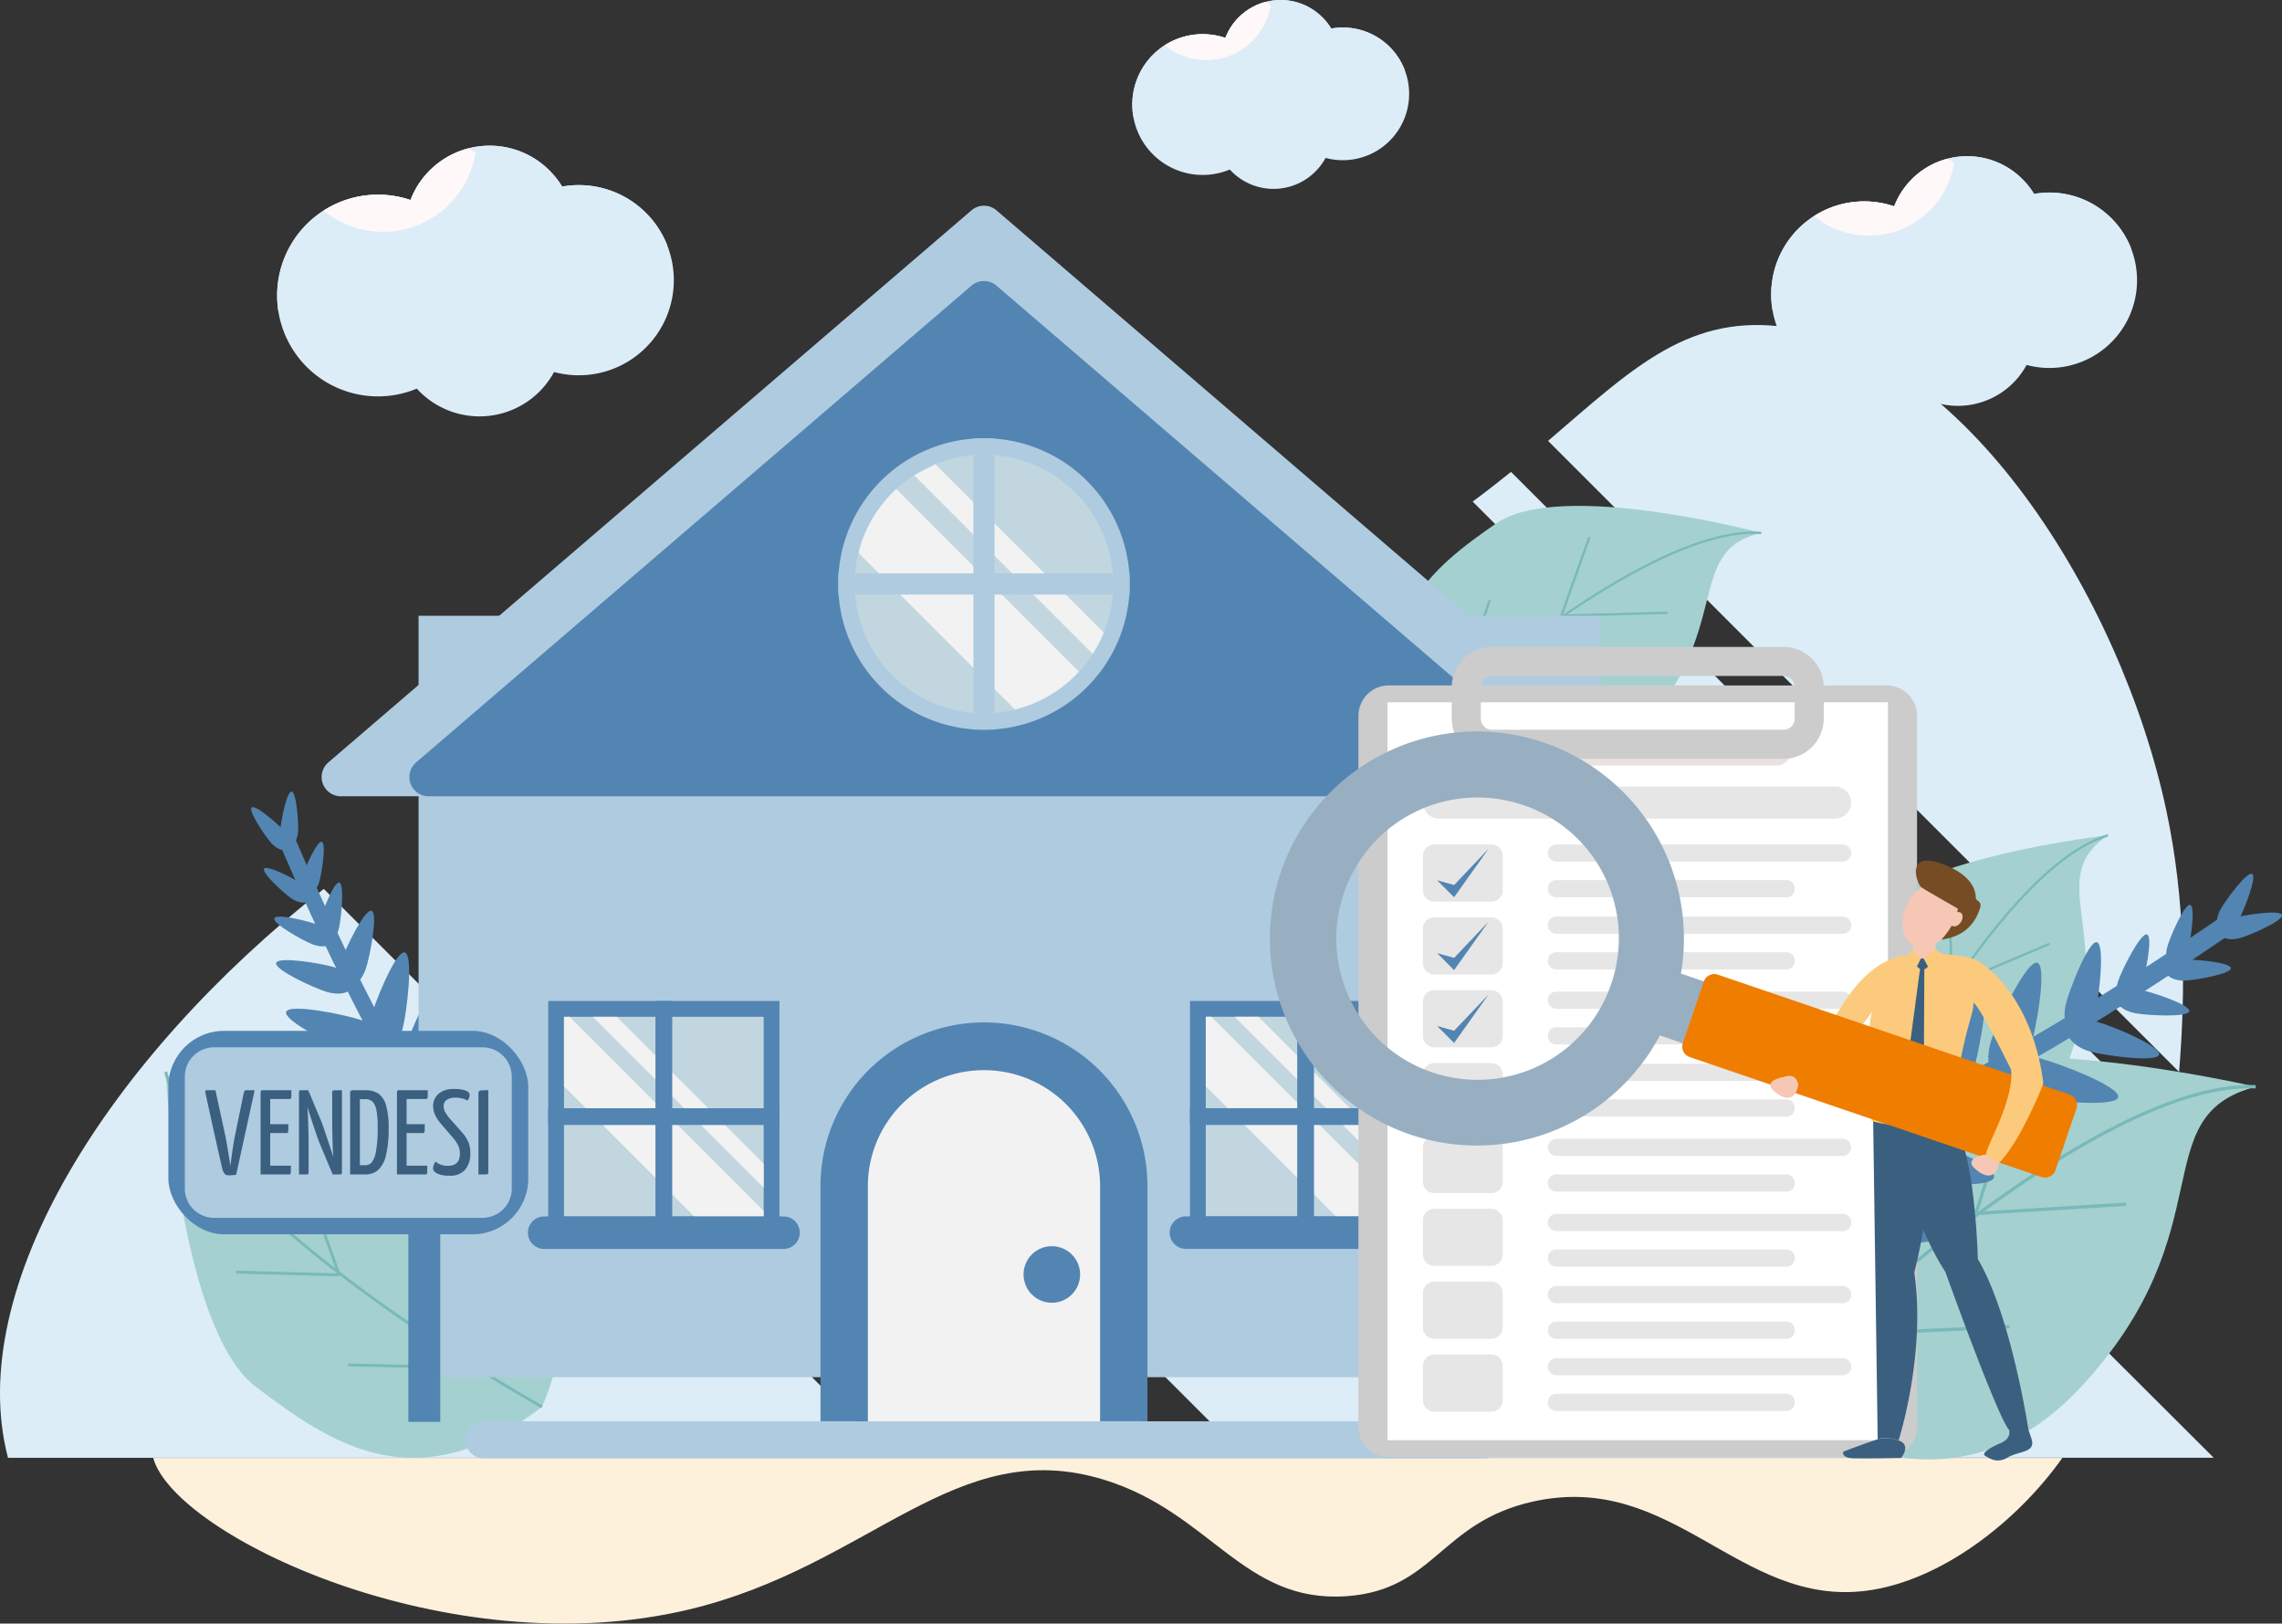 <svg id="Richiedi_Guida" xmlns="http://www.w3.org/2000/svg" xmlns:xlink="http://www.w3.org/1999/xlink" width="568.784" height="404.637" viewBox="0 0 568.784 404.637">
  <rect x="0" y="0" width="568.784" height="404.637" fill="#333333" stroke="none"/>
  <defs>
    <clipPath id="clip-path">
      <rect id="Rettangolo_537" data-name="Rettangolo 537" width="568.784" height="404.637" fill="none"/>
    </clipPath>
  </defs>
  <g id="Raggruppa_1712" data-name="Raggruppa 1712">
    <g id="Raggruppa_1711" data-name="Raggruppa 1711" clip-path="url(#clip-path)">
      <path id="Tracciato_929" data-name="Tracciato 929" d="M46.51,442.63c5.334,19.357,73.51,51.991,133.351,37.825,45.459-10.762,66.5-43.889,103.776-32.342,26.557,8.226,34.654,30.853,60.435,28.973,21.9-1.6,23.248-18.451,46.394-23.582,34.906-7.739,51.321,26.272,83.02,22.235,18.573-2.365,37.6-17.184,48.881-33.108Z" transform="translate(-8.331 -79.281)" fill="#fef1dc"/>
      <path id="Tracciato_930" data-name="Tracciato 930" d="M619.6,323.121,447.151,150.669c3.374-2.5,6.542-4.975,9.555-7.4L621.631,308.189c-.624,5.139-1.313,10.122-2.028,14.932" transform="translate(-80.09 -25.661)" fill="#dcedf8"/>
      <path id="Tracciato_931" data-name="Tracciato 931" d="M80.7,269.885,222.478,411.661H1.987C-9.07,369.245,27.221,311.907,80.7,269.885" transform="translate(0 -48.34)" fill="#dcedf8"/>
      <path id="Tracciato_932" data-name="Tracciato 932" d="M148.25,235.535,318.231,405.508H301.264L137.431,241.675q5.356-3.2,10.819-6.14" transform="translate(-24.616 -42.187)" fill="#dcedf8"/>
      <path id="Tracciato_933" data-name="Tracciato 933" d="M340,395.078,164.291,219.367a239,239,0,0,1,43.6-16.18c56.945-14.735,78.707,5.574,139.633-19.045q8.151-3.3,15.318-6.838h.008L581.194,395.074l-241.192,0" transform="translate(-29.427 -31.758)" fill="#dcedf8"/>
      <path id="Tracciato_934" data-name="Tracciato 934" d="M627.323,284.828,470.041,127.554c20.448-17.509,34.075-31,57.323-28.6,46.183,4.785,85.528,67.756,96.8,120.793,4.769,22.444,4.827,44.641,3.16,65.08" transform="translate(-84.19 -17.674)" fill="#dcedf8"/>
    </g>
  </g>
  <g id="Raggruppa_1714" data-name="Raggruppa 1714">
    <g id="Raggruppa_1713" data-name="Raggruppa 1713" clip-path="url(#clip-path)">
      <path id="Tracciato_935" data-name="Tracciato 935" d="M135.108,362.744c5.965,1.473,10.138,5.354,9.32,8.668s-6.318,4.806-12.283,3.334-25.74-9.206-24.921-12.521,21.919-.954,27.885.52" transform="translate(-19.201 -64.578)" fill="#5285b2"/>
      <path id="Tracciato_936" data-name="Tracciato 936" d="M157.026,358.211c-1.774,5.882-5.862,9.852-9.13,8.867s-4.48-6.554-2.7-12.436,10.5-25.239,13.77-24.253-.162,21.94-1.936,27.822" transform="translate(-25.859 -59.17)" fill="#5285b2"/>
      <path id="Tracciato_937" data-name="Tracciato 937" d="M126.578,344.218c4.971,1.764,8.206,5.433,7.227,8.194s-5.8,3.571-10.776,1.808-21.208-10.046-20.228-12.808,18.806,1.043,23.777,2.807" transform="translate(-18.405 -60.977)" fill="#5285b2"/>
      <path id="Tracciato_938" data-name="Tracciato 938" d="M142.666,342.333c-1.281,5.117-4.623,8.688-7.466,7.977s-4.109-5.436-2.829-10.553,7.973-22.071,10.816-21.359.759,18.819-.521,23.936" transform="translate(-23.62 -57.025)" fill="#5285b2"/>
      <path id="Tracciato_939" data-name="Tracciato 939" d="M113.418,325.845c4.59,1.185,7.778,4.212,7.12,6.762s-4.913,3.656-9.5,2.472-19.783-7.31-19.124-9.86,16.917-.559,21.507.626" transform="translate(-16.459 -58.029)" fill="#5285b2"/>
      <path id="Tracciato_940" data-name="Tracciato 940" d="M130.091,322.8c-1.079,4.616-4.033,7.871-6.6,7.272s-3.769-4.828-2.689-9.443,6.856-19.944,9.42-19.345.946,16.9-.134,21.516" transform="translate(-21.567 -53.961)" fill="#5285b2"/>
      <path id="Tracciato_941" data-name="Tracciato 941" d="M105.72,309.134c3.944,1.369,6.525,4.256,5.764,6.447s-4.575,2.857-8.519,1.488-16.842-7.838-16.081-10.03,14.892.725,18.836,2.094" transform="translate(-15.556 -54.853)" fill="#5285b2"/>
      <path id="Tracciato_942" data-name="Tracciato 942" d="M120.4,308.122c-1.036,4.044-3.7,6.857-5.945,6.281s-3.229-4.321-2.193-8.367,6.408-17.436,8.655-16.859.518,14.9-.518,18.944" transform="translate(-20.033 -51.792)" fill="#5285b2"/>
      <path id="Tracciato_943" data-name="Tracciato 943" d="M98.306,293.27c3.053.935,5.107,3.068,4.587,4.765s-3.416,2.312-6.469,1.377S83.332,293.9,83.852,292.2s11.4.134,14.454,1.069" transform="translate(-15.015 -52.213)" fill="#5285b2"/>
      <path id="Tracciato_944" data-name="Tracciato 944" d="M109.645,290.942c-1.009,3.03-3.192,5.031-4.874,4.471s-2.23-3.471-1.221-6.5,5.83-12.955,7.514-12.395-.41,11.395-1.418,14.425" transform="translate(-18.456 -49.524)" fill="#5285b2"/>
      <path id="Tracciato_945" data-name="Tracciato 945" d="M94.574,280.46c2.338.929,3.814,2.735,3.3,4.034s-2.83,1.6-5.167.669S82.776,280,83.293,278.7s8.944.832,11.281,1.762" transform="translate(-14.914 -49.845)" fill="#5285b2"/>
      <path id="Tracciato_946" data-name="Tracciato 946" d="M101.786,279.365c-.575,2.449-2.143,4.176-3.5,3.857s-2-2.564-1.423-5.013,3.647-10.58,5.007-10.261.494,8.969-.08,11.418" transform="translate(-17.311 -47.991)" fill="#5285b2"/>
      <path id="Tracciato_947" data-name="Tracciato 947" d="M89.449,267.425c1.809,1.257,2.711,3.09,2.013,4.1s-2.731.8-4.541-.455-7.443-6.377-6.745-7.382,7.464,2.485,9.274,3.742" transform="translate(-14.35 -47.197)" fill="#5285b2"/>
      <path id="Tracciato_948" data-name="Tracciato 948" d="M95.953,265.57c-.621,2.114-2.077,3.547-3.252,3.2s-1.622-2.339-1-4.453,3.7-9.075,4.876-8.73,0,7.867-.624,9.98" transform="translate(-16.375 -45.777)" fill="#5285b2"/>
      <path id="Tracciato_949" data-name="Tracciato 949" d="M84.506,250.989c1.459,1.651,1.9,3.646.98,4.457s-2.843.129-4.3-1.522-5.713-7.964-4.8-8.774,6.658,4.189,8.117,5.84" transform="translate(-13.659 -43.893)" fill="#5285b2"/>
      <path id="Tracciato_950" data-name="Tracciato 950" d="M89.548,250.215c-.131,2.2-1.228,3.923-2.45,3.85s-2.106-1.915-1.975-4.114,1.571-9.674,2.793-9.6,1.763,7.666,1.632,9.865" transform="translate(-15.244 -43.05)" fill="#5285b2"/>
      <path id="Tracciato_951" data-name="Tracciato 951" d="M153.613,360.985a2.028,2.028,0,0,1-2.1.336c-1.074-.447-26.79-12.054-67.44-107.606a2.043,2.043,0,0,1,3.76-1.6c39.688,93.288,65.02,105.333,65.27,105.444a2.052,2.052,0,0,1,1.065,2.677,2.076,2.076,0,0,1-.55.749" transform="translate(-15.028 -44.934)" fill="#5285b2"/>
      <path id="Tracciato_952" data-name="Tracciato 952" d="M144.1,408.906s20.99-44.134-20.628-65.151-60.145,3.39-73.163-18.336c0,0,3.353,63.95,22.452,78.483s40.316,28.814,71.339,5" transform="translate(-9.011 -58.287)" fill="#a5d0d0"/>
      <path id="Tracciato_953" data-name="Tracciato 953" d="M144.2,408.573c-.847-.468-84.806-47.208-93.616-83.258l-.7.171C58.765,361.839,143,408.733,143.848,409.2Z" transform="translate(-8.934 -58.268)" fill="#79b9b9"/>
      <rect id="Rettangolo_538" data-name="Rettangolo 538" width="0.718" height="31.989" transform="translate(86.754 340.53) rotate(-88.691)" fill="#79b9b9"/>
      <rect id="Rettangolo_539" data-name="Rettangolo 539" width="0.719" height="39.057" transform="matrix(0.946, -0.324, 0.324, 0.946, 105.762, 304.063)" fill="#79b9b9"/>
      <rect id="Rettangolo_540" data-name="Rettangolo 540" width="0.719" height="25.68" transform="translate(58.873 317.403) rotate(-88.429)" fill="#79b9b9"/>
      <rect id="Rettangolo_541" data-name="Rettangolo 541" width="0.719" height="32.636" transform="translate(73.244 287.137) rotate(-19.643)" fill="#79b9b9"/>
      <path id="Tracciato_954" data-name="Tracciato 954" d="M560.618,333.37s36.678,14.89,51.708-19.755-5.58-48.474,11.374-60.027c0,0-51.553,5.729-62.4,21.859s-21.4,33.96-.68,57.923" transform="translate(-98.291 -45.421)" fill="#a5d0d0"/>
      <path id="Tracciato_955" data-name="Tracciato 955" d="M563.409,333.434c.338-.707,34.172-70.8,62.906-79.629l-.171-.557c-28.977,8.9-62.921,79.225-63.261,79.934Z" transform="translate(-100.82 -45.36)" fill="#79b9b9"/>
      <rect id="Rettangolo_542" data-name="Rettangolo 542" width="0.582" height="25.911" transform="matrix(0.999, -0.035, 0.035, 0.999, 468.207, 248.389)" fill="#79b9b9"/>
      <rect id="Rettangolo_543" data-name="Rettangolo 543" width="31.635" height="0.582" transform="translate(469.304 274.004) rotate(-22.224)" fill="#79b9b9"/>
      <rect id="Rettangolo_544" data-name="Rettangolo 544" width="0.582" height="20.801" transform="translate(485.589 224.753) rotate(-1.776)" fill="#79b9b9"/>
      <rect id="Rettangolo_545" data-name="Rettangolo 545" width="26.436" height="0.582" transform="translate(486.405 245.267) rotate(-22.983)" fill="#79b9b9"/>
      <path id="Tracciato_956" data-name="Tracciato 956" d="M427.082,211.651s28.732,27.23,55.352.444S494.9,164.92,514.9,160.339c0,0-50.1-13.449-66.079-2.381s-32.3,23.83-21.737,53.693" transform="translate(-75.894 -27.51)" fill="#a5d0d0"/>
      <path id="Tracciato_957" data-name="Tracciato 957" d="M427.971,213.258c.572-.535,57.621-53.485,87.6-51.234l.043-.58c-30.227-2.271-87.461,50.852-88.036,51.389Z" transform="translate(-76.584 -28.904)" fill="#79b9b9"/>
      <rect id="Rettangolo_546" data-name="Rettangolo 546" width="25.911" height="0.582" transform="matrix(0.331, -0.943, 0.943, 0.331, 362.492, 173.891)" fill="#79b9b9"/>
      <rect id="Rettangolo_547" data-name="Rettangolo 547" width="31.635" height="0.582" transform="translate(362.767 173.698) rotate(-0.856)" fill="#79b9b9"/>
      <rect id="Rettangolo_548" data-name="Rettangolo 548" width="20.801" height="0.582" transform="translate(388.899 153.361) rotate(-70.389)" fill="#79b9b9"/>
      <rect id="Rettangolo_549" data-name="Rettangolo 549" width="26.436" height="0.582" transform="matrix(1, -0.028, 0.028, 1, 389.162, 153.167)" fill="#79b9b9"/>
      <path id="Tracciato_958" data-name="Tracciato 958" d="M534.793,405.163s42.026,37.309,78.557-1.931,15.507-67.512,43.67-74.936c0,0-71.7-16.765-93.868-.323s-44.728,35.3-28.359,77.19" transform="translate(-94.785 -57.45)" fill="#a5d0d0"/>
      <path id="Tracciato_959" data-name="Tracciato 959" d="M536.244,407.005c.788-.786,79.282-78.555,121.917-76.746l.035-.827c-42.995-1.822-121.746,76.2-122.536,76.989Z" transform="translate(-95.944 -59)" fill="#79b9b9"/>
      <rect id="Rettangolo_550" data-name="Rettangolo 550" width="36.784" height="0.826" transform="translate(455.564 332.643) rotate(-72.482)" fill="#79b9b9"/>
      <rect id="Rettangolo_551" data-name="Rettangolo 551" width="44.911" height="0.827" transform="translate(455.953 332.359) rotate(-2.723)" fill="#79b9b9"/>
      <rect id="Rettangolo_552" data-name="Rettangolo 552" width="29.53" height="0.827" transform="translate(492.102 302.299) rotate(-72.302)" fill="#79b9b9"/>
      <rect id="Rettangolo_553" data-name="Rettangolo 553" width="37.529" height="0.827" transform="matrix(0.998, -0.061, 0.061, 0.998, 492.456, 302.007)" fill="#79b9b9"/>
      <path id="Tracciato_960" data-name="Tracciato 960" d="M550.2,354.412c-6.888-2.305-13.509-1.071-14.79,2.756s3.266,8.8,10.153,11.1,31.525,7.1,32.805,3.272-21.28-14.824-28.168-17.129" transform="translate(-95.861 -63.272)" fill="#5285b2"/>
      <path id="Tracciato_961" data-name="Tracciato 961" d="M534.061,337.628c-1.952,7-.383,13.546,3.5,14.631s8.62-3.708,10.571-10.7,5.488-31.845,1.6-32.929-13.724,22.006-15.676,29" transform="translate(-95.507 -55.272)" fill="#5285b2"/>
      <path id="Tracciato_962" data-name="Tracciato 962" d="M571.667,342.369c-6.08-1.385-11.632.23-12.4,3.607s3.535,7.239,9.614,8.624,27.533,3.393,28.3.016-19.435-10.862-25.515-12.247" transform="translate(-100.156 -61.234)" fill="#5285b2"/>
      <path id="Tracciato_963" data-name="Tracciato 963" d="M559.36,331.311c-1.96,5.919-.883,11.6,2.405,12.689s7.544-2.827,9.5-8.747,6.009-27.081,2.72-28.17-12.669,18.308-14.629,24.228" transform="translate(-100.013 -54.995)" fill="#5285b2"/>
      <path id="Tracciato_964" data-name="Tracciato 964" d="M597.4,332.178c-5.332-1.722-10.431-.717-11.387,2.245s2.59,6.76,7.922,8.482,24.376,5.222,25.333,2.26S602.736,333.9,597.4,332.178" transform="translate(-104.935 -59.347)" fill="#5285b2"/>
      <path id="Tracciato_965" data-name="Tracciato 965" d="M584.855,319.977c-1.844,5.292-.956,10.412,1.984,11.436s6.818-2.434,8.662-7.725,5.777-24.251,2.838-25.276-11.64,16.274-13.484,21.565" transform="translate(-104.583 -53.441)" fill="#5285b2"/>
      <path id="Tracciato_966" data-name="Tracciato 966" d="M616.461,321.048c-4.8-1.129-9.209.12-9.836,2.789s2.76,5.749,7.565,6.878,21.775,2.833,22.4.164-15.326-8.7-20.131-9.831" transform="translate(-108.641 -57.429)" fill="#5285b2"/>
      <path id="Tracciato_967" data-name="Tracciato 967" d="M604.476,311.561c-1.525,4.694-.648,9.187,1.96,10.034s5.958-2.271,7.483-6.965,4.637-21.463,2.03-22.31S606,306.867,604.476,311.561" transform="translate(-108.135 -52.352)" fill="#5285b2"/>
      <path id="Tracciato_968" data-name="Tracciato 968" d="M635.5,310.264c-3.641-1-7.041-.168-7.6,1.854s1.946,4.471,5.587,5.47,16.561,2.78,17.116.758-11.467-7.083-15.108-8.082" transform="translate(-112.453 -55.496)" fill="#5285b2"/>
      <path id="Tracciato_969" data-name="Tracciato 969" d="M627.217,301.364c-.91,3.664,0,7.043,2.037,7.549s4.423-2.055,5.332-5.717,2.379-16.625.343-17.13-6.8,11.635-7.713,15.3" transform="translate(-112.279 -51.235)" fill="#5285b2"/>
      <path id="Tracciato_970" data-name="Tracciato 970" d="M648.363,300.418c-2.922-.552-5.539.317-5.846,1.94s1.813,3.387,4.736,3.939,13.181,1.126,13.487-.5-9.455-4.83-12.377-5.382" transform="translate(-115.078 -53.779)" fill="#5285b2"/>
      <path id="Tracciato_971" data-name="Tracciato 971" d="M643.092,295.162c-.976,2.809-.5,5.525,1.058,6.068s3.617-1.3,4.593-4.1,3.055-12.872,1.495-13.414-6.17,8.641-7.146,11.451" transform="translate(-115.095 -50.812)" fill="#5285b2"/>
      <path id="Tracciato_972" data-name="Tracciato 972" d="M662.2,291.337c-2.6.109-4.662,1.37-4.6,2.815s2.219,2.529,4.821,2.42,11.467-1.656,11.406-3.1-9.024-2.243-11.626-2.133" transform="translate(-117.783 -52.18)" fill="#5285b2"/>
      <path id="Tracciato_973" data-name="Tracciato 973" d="M658.018,285.092c-.717,2.5-.172,4.856,1.219,5.255s3.1-1.308,3.818-3.811,2.047-11.4.656-11.8-4.975,7.855-5.693,10.359" transform="translate(-117.803 -49.206)" fill="#5285b2"/>
      <path id="Tracciato_974" data-name="Tracciato 974" d="M677.655,278.363c-2.5.725-4.2,2.44-3.8,3.829s2.757,1.928,5.259,1.2,10.744-4.336,10.342-5.726-9.3-.031-11.8.694" transform="translate(-120.685 -49.626)" fill="#5285b2"/>
      <path id="Tracciato_975" data-name="Tracciato 975" d="M674.032,274.131c-1.261,2.279-1.257,4.694.009,5.394s3.315-.579,4.575-2.858,4.555-10.653,3.289-11.354-6.612,6.538-7.873,8.817" transform="translate(-120.559 -47.513)" fill="#5285b2"/>
      <path id="Tracciato_976" data-name="Tracciato 976" d="M512.085,344.207a2.4,2.4,0,0,0,1.889,1.667c1.355.233,34.375,4.92,135.434-64.748a2.415,2.415,0,0,0-2.74-3.977c-98.666,68.018-131.58,64.011-131.9,63.963a2.427,2.427,0,0,0-2.758,2,2.462,2.462,0,0,0,.076,1.1" transform="translate(-91.702 -49.564)" fill="#5285b2"/>
    </g>
  </g>
  <rect id="Rettangolo_555" data-name="Rettangolo 555" width="294.473" height="189.76" transform="translate(104.327 153.472)" fill="#afcbe0"/>
  <g id="Raggruppa_1716" data-name="Raggruppa 1716">
    <g id="Raggruppa_1715" data-name="Raggruppa 1715" clip-path="url(#clip-path)">
      <path id="Tracciato_977" data-name="Tracciato 977" d="M259.614,63.617,99.329,201.2a4.8,4.8,0,0,0,3.127,8.442h320.57a4.8,4.8,0,0,0,3.126-8.442L265.867,63.617a4.8,4.8,0,0,0-6.253,0" transform="translate(-17.49 -11.187)" fill="#afcbe0"/>
      <path id="Tracciato_978" data-name="Tracciato 978" d="M125.97,205.3,264.387,86.484a4.8,4.8,0,0,1,6.252,0L409.057,205.3a4.8,4.8,0,0,1-3.127,8.442H129.1a4.8,4.8,0,0,1-3.126-8.442" transform="translate(-22.261 -15.283)" fill="#5285b2"/>
      <path id="Tracciato_979" data-name="Tracciato 979" d="M330.62,409.83H249.127V351.165a40.746,40.746,0,1,1,81.493,0Z" transform="translate(-44.622 -55.6)" fill="#5285b2"/>
      <path id="Tracciato_980" data-name="Tracciato 980" d="M263.507,412.513V353.848a28.942,28.942,0,0,1,57.884,0v58.665Z" transform="translate(-47.197 -58.195)" fill="#f2f2f2"/>
      <path id="Tracciato_981" data-name="Tracciato 981" d="M324.881,385.405a7.044,7.044,0,1,1-7.045-7.044,7.044,7.044,0,0,1,7.045,7.044" transform="translate(-55.667 -67.769)" fill="#5285b2"/>
      <path id="Tracciato_982" data-name="Tracciato 982" d="M395.129,440.76H146.03a4.62,4.62,0,1,1,0-9.239h249.1a4.62,4.62,0,1,1,0,9.239" transform="translate(-25.328 -77.291)" fill="#afcbe0"/>
      <rect id="Rettangolo_556" data-name="Rettangolo 556" width="57.629" height="57.629" transform="translate(136.646 249.478)" fill="#5285b2"/>
      <rect id="Rettangolo_557" data-name="Rettangolo 557" width="49.767" height="49.76" transform="translate(140.576 253.413)" fill="#c2d6df"/>
      <path id="Tracciato_983" data-name="Tracciato 983" d="M221.016,357.089v1.377H203.7L171.249,326.02V308.707h1.385Z" transform="translate(-30.673 -55.293)" fill="#f2f2f2"/>
      <path id="Tracciato_984" data-name="Tracciato 984" d="M222.586,345.332v5.95l-42.574-42.575h5.942Z" transform="translate(-32.242 -55.293)" fill="#f2f2f2"/>
      <rect id="Rettangolo_558" data-name="Rettangolo 558" width="4.182" height="57.629" transform="translate(163.369 249.478)" fill="#5285b2"/>
      <rect id="Rettangolo_559" data-name="Rettangolo 559" width="57.629" height="4.182" transform="translate(136.646 276.201)" fill="#5285b2"/>
      <path id="Tracciato_985" data-name="Tracciato 985" d="M224,377.413H164.345a4.048,4.048,0,1,1,0-8.1H224a4.048,4.048,0,1,1,0,8.1" transform="translate(-28.711 -66.149)" fill="#5285b2"/>
      <rect id="Rettangolo_560" data-name="Rettangolo 560" width="57.629" height="57.63" transform="translate(296.606 249.465)" fill="#5285b2"/>
      <rect id="Rettangolo_561" data-name="Rettangolo 561" width="49.767" height="49.76" transform="translate(300.537 253.401)" fill="#c2d6df"/>
      <path id="Tracciato_986" data-name="Tracciato 986" d="M415.879,357.074v1.377H398.559l-32.446-32.446V308.692H367.5Z" transform="translate(-65.575 -55.291)" fill="#f2f2f2"/>
      <path id="Tracciato_987" data-name="Tracciato 987" d="M417.449,345.317v5.949l-42.575-42.574h5.942Z" transform="translate(-67.145 -55.291)" fill="#f2f2f2"/>
      <rect id="Rettangolo_562" data-name="Rettangolo 562" width="4.182" height="57.63" transform="translate(323.329 249.465)" fill="#5285b2"/>
      <rect id="Rettangolo_563" data-name="Rettangolo 563" width="57.629" height="4.182" transform="translate(296.606 276.189)" fill="#5285b2"/>
      <path id="Tracciato_988" data-name="Tracciato 988" d="M418.86,377.4H359.208a4.048,4.048,0,1,1,0-8.1H418.86a4.048,4.048,0,1,1,0,8.1" transform="translate(-63.614 -66.147)" fill="#5285b2"/>
      <path id="Tracciato_989" data-name="Tracciato 989" d="M327.166,169.378a36.33,36.33,0,1,1-36.33-36.329,36.33,36.33,0,0,1,36.33,36.329" transform="translate(-45.585 -23.831)" fill="#afcbe0"/>
      <path id="Tracciato_990" data-name="Tracciato 990" d="M323.953,170.273a32,32,0,0,1-2.364,12.116,32.223,32.223,0,0,1-62.084-12.116,31.855,31.855,0,0,1,1.1-8.348,32.2,32.2,0,0,1,9.276-15.31,32.666,32.666,0,0,1,4.433-3.44,31.192,31.192,0,0,1,5.3-2.75,31.813,31.813,0,0,1,12.116-2.372,32.259,32.259,0,0,1,32.22,32.22" transform="translate(-46.481 -24.727)" fill="#c2d6df"/>
      <path id="Tracciato_991" data-name="Tracciato 991" d="M315.631,193.993a32.174,32.174,0,0,1-15.909,9.432l-38.877-38.877v-.755a32.2,32.2,0,0,1,9.276-15.31Z" transform="translate(-46.721 -26.595)" fill="#f2f2f2"/>
      <path id="Tracciato_992" data-name="Tracciato 992" d="M324.82,182.907a32.49,32.49,0,0,1-2.758,5.3l-44.517-44.517,5.3-2.75Z" transform="translate(-49.712 -25.245)" fill="#f2f2f2"/>
      <rect id="Rettangolo_564" data-name="Rettangolo 564" width="5.263" height="72.53" transform="translate(242.62 109.283)" fill="#afcbe0"/>
      <rect id="Rettangolo_565" data-name="Rettangolo 565" width="72.53" height="5.263" transform="translate(208.986 142.916)" fill="#afcbe0"/>
    </g>
  </g>
  <g id="Raggruppa_1718" data-name="Raggruppa 1718">
    <g id="Raggruppa_1717" data-name="Raggruppa 1717" clip-path="url(#clip-path)">
      <path id="Tracciato_993" data-name="Tracciato 993" d="M544.141,400.413H420.032a7.561,7.561,0,0,1-7.561-7.56V215.661a7.561,7.561,0,0,1,7.561-7.56H544.141a7.56,7.56,0,0,1,7.56,7.56V392.852a7.56,7.56,0,0,1-7.56,7.56" transform="translate(-73.879 -37.274)" fill="#ccc"/>
      <rect id="Rettangolo_567" data-name="Rettangolo 567" width="124.733" height="183.899" transform="translate(345.841 175.034)" fill="#fff"/>
      <path id="Tracciato_994" data-name="Tracciato 994" d="M449.1,270.626H434.874a2.836,2.836,0,0,1-2.836-2.836v-8.571a2.836,2.836,0,0,1,2.836-2.836H449.1a2.836,2.836,0,0,1,2.836,2.836v8.571a2.836,2.836,0,0,1-2.836,2.836" transform="translate(-77.383 -45.921)" fill="#e6e6e6"/>
      <path id="Tracciato_995" data-name="Tracciato 995" d="M436.352,265.544l4.232,4.233,8.582-12.069-8.582,9.026Z" transform="translate(-78.156 -46.159)" fill="#5285b2"/>
      <path id="Tracciato_996" data-name="Tracciato 996" d="M449.1,292.749H434.874a2.836,2.836,0,0,1-2.836-2.836v-8.571a2.836,2.836,0,0,1,2.836-2.836H449.1a2.836,2.836,0,0,1,2.836,2.836v8.571a2.836,2.836,0,0,1-2.836,2.836" transform="translate(-77.383 -49.884)" fill="#e6e6e6"/>
      <path id="Tracciato_997" data-name="Tracciato 997" d="M436.352,287.666l4.232,4.233,8.582-12.069-8.582,9.026Z" transform="translate(-78.156 -50.121)" fill="#5285b2"/>
      <path id="Tracciato_998" data-name="Tracciato 998" d="M449.1,314.872H434.874a2.836,2.836,0,0,1-2.836-2.836v-8.571a2.836,2.836,0,0,1,2.836-2.836H449.1a2.836,2.836,0,0,1,2.836,2.836v8.571a2.836,2.836,0,0,1-2.836,2.836" transform="translate(-77.383 -53.846)" fill="#e6e6e6"/>
      <path id="Tracciato_999" data-name="Tracciato 999" d="M436.352,309.789l4.232,4.233,8.582-12.069-8.582,9.027Z" transform="translate(-78.156 -54.084)" fill="#5285b2"/>
      <path id="Tracciato_1000" data-name="Tracciato 1000" d="M449.1,337H434.874a2.836,2.836,0,0,1-2.836-2.836v-8.571a2.836,2.836,0,0,1,2.836-2.836H449.1a2.836,2.836,0,0,1,2.836,2.836v8.571A2.836,2.836,0,0,1,449.1,337" transform="translate(-77.383 -57.809)" fill="#e6e6e6"/>
      <path id="Tracciato_1001" data-name="Tracciato 1001" d="M449.1,359.118H434.874a2.836,2.836,0,0,1-2.836-2.836v-8.571a2.836,2.836,0,0,1,2.836-2.836H449.1a2.836,2.836,0,0,1,2.836,2.836v8.571a2.836,2.836,0,0,1-2.836,2.836" transform="translate(-77.383 -61.771)" fill="#e6e6e6"/>
      <path id="Tracciato_1002" data-name="Tracciato 1002" d="M449.1,381.24H434.874a2.836,2.836,0,0,1-2.836-2.836v-8.571A2.836,2.836,0,0,1,434.874,367H449.1a2.836,2.836,0,0,1,2.836,2.836V378.4a2.836,2.836,0,0,1-2.836,2.836" transform="translate(-77.383 -65.734)" fill="#e6e6e6"/>
      <path id="Tracciato_1003" data-name="Tracciato 1003" d="M449.1,403.363H434.874a2.836,2.836,0,0,1-2.836-2.836v-8.571a2.836,2.836,0,0,1,2.836-2.836H449.1a2.836,2.836,0,0,1,2.836,2.836v8.571a2.836,2.836,0,0,1-2.836,2.836" transform="translate(-77.383 -69.696)" fill="#e6e6e6"/>
      <path id="Tracciato_1004" data-name="Tracciato 1004" d="M449.1,425.486H434.874a2.836,2.836,0,0,1-2.836-2.836v-8.571a2.836,2.836,0,0,1,2.836-2.836H449.1a2.836,2.836,0,0,1,2.836,2.836v8.571a2.836,2.836,0,0,1-2.836,2.836" transform="translate(-77.383 -73.659)" fill="#e6e6e6"/>
      <path id="Tracciato_1005" data-name="Tracciato 1005" d="M543.436,260.654H472.149a2.136,2.136,0,1,1,0-4.271h71.287a2.136,2.136,0,1,1,0,4.271" transform="translate(-84.185 -45.921)" fill="#e6e6e6"/>
      <path id="Tracciato_1006" data-name="Tracciato 1006" d="M529.5,271.478H472.023a2.01,2.01,0,0,1-2.01-2.01v-.252a2.009,2.009,0,0,1,2.01-2.01H529.5a2.009,2.009,0,0,1,2.01,2.01v.252a2.01,2.01,0,0,1-2.01,2.01" transform="translate(-84.185 -47.86)" fill="#e6e6e6"/>
      <path id="Tracciato_1007" data-name="Tracciato 1007" d="M543.436,282.556H472.149a2.136,2.136,0,1,1,0-4.271h71.287a2.136,2.136,0,1,1,0,4.271" transform="translate(-84.185 -49.844)" fill="#e6e6e6"/>
      <path id="Tracciato_1008" data-name="Tracciato 1008" d="M529.5,293.38H472.023a2.01,2.01,0,0,1-2.01-2.01v-.252a2.01,2.01,0,0,1,2.01-2.01H529.5a2.01,2.01,0,0,1,2.01,2.01v.252a2.01,2.01,0,0,1-2.01,2.01" transform="translate(-84.185 -51.783)" fill="#e6e6e6"/>
      <path id="Tracciato_1009" data-name="Tracciato 1009" d="M543.436,305.341H472.149a2.136,2.136,0,1,1,0-4.271h71.287a2.136,2.136,0,1,1,0,4.271" transform="translate(-84.185 -53.925)" fill="#e6e6e6"/>
      <path id="Tracciato_1010" data-name="Tracciato 1010" d="M529.5,316.165H472.023a2.01,2.01,0,0,1-2.01-2.01V313.9a2.009,2.009,0,0,1,2.01-2.01H529.5a2.009,2.009,0,0,1,2.01,2.01v.252a2.01,2.01,0,0,1-2.01,2.01" transform="translate(-84.185 -55.864)" fill="#e6e6e6"/>
      <path id="Tracciato_1011" data-name="Tracciato 1011" d="M543.436,327.243H472.149a2.136,2.136,0,1,1,0-4.271h71.287a2.136,2.136,0,1,1,0,4.271" transform="translate(-84.185 -57.848)" fill="#e6e6e6"/>
      <path id="Tracciato_1012" data-name="Tracciato 1012" d="M529.5,338.067H472.023a2.009,2.009,0,0,1-2.01-2.01v-.252a2.01,2.01,0,0,1,2.01-2.01H529.5a2.01,2.01,0,0,1,2.01,2.01v.252a2.009,2.009,0,0,1-2.01,2.01" transform="translate(-84.185 -59.787)" fill="#e6e6e6"/>
      <path id="Tracciato_1013" data-name="Tracciato 1013" d="M543.436,350.028H472.149a2.135,2.135,0,1,1,0-4.27h71.287a2.135,2.135,0,1,1,0,4.27" transform="translate(-84.185 -61.93)" fill="#e6e6e6"/>
      <path id="Tracciato_1014" data-name="Tracciato 1014" d="M529.5,360.852H472.023a2.01,2.01,0,0,1-2.01-2.01v-.252a2.01,2.01,0,0,1,2.01-2.01H529.5a2.01,2.01,0,0,1,2.01,2.01v.252a2.01,2.01,0,0,1-2.01,2.01" transform="translate(-84.185 -63.868)" fill="#e6e6e6"/>
      <path id="Tracciato_1015" data-name="Tracciato 1015" d="M543.436,372.814H472.149a2.136,2.136,0,1,1,0-4.271h71.287a2.136,2.136,0,1,1,0,4.271" transform="translate(-84.185 -66.011)" fill="#e6e6e6"/>
      <path id="Tracciato_1016" data-name="Tracciato 1016" d="M529.5,383.637H472.023a2.01,2.01,0,0,1-2.01-2.01v-.252a2.01,2.01,0,0,1,2.01-2.01H529.5a2.01,2.01,0,0,1,2.01,2.01v.252a2.01,2.01,0,0,1-2.01,2.01" transform="translate(-84.185 -67.949)" fill="#e6e6e6"/>
      <path id="Tracciato_1017" data-name="Tracciato 1017" d="M543.436,394.716H472.149a2.136,2.136,0,1,1,0-4.271h71.287a2.136,2.136,0,1,1,0,4.271" transform="translate(-84.185 -69.934)" fill="#e6e6e6"/>
      <path id="Tracciato_1018" data-name="Tracciato 1018" d="M529.5,405.539H472.023a2.01,2.01,0,0,1-2.01-2.01v-.252a2.01,2.01,0,0,1,2.01-2.01H529.5a2.01,2.01,0,0,1,2.01,2.01v.252a2.01,2.01,0,0,1-2.01,2.01" transform="translate(-84.185 -71.872)" fill="#e6e6e6"/>
      <path id="Tracciato_1019" data-name="Tracciato 1019" d="M543.436,416.618H472.149a2.136,2.136,0,1,1,0-4.271h71.287a2.136,2.136,0,1,1,0,4.271" transform="translate(-84.185 -73.857)" fill="#e6e6e6"/>
      <path id="Tracciato_1020" data-name="Tracciato 1020" d="M529.5,427.442H472.023a2.01,2.01,0,0,1-2.01-2.01v-.252a2.01,2.01,0,0,1,2.01-2.01H529.5a2.01,2.01,0,0,1,2.01,2.01v.252a2.01,2.01,0,0,1-2.01,2.01" transform="translate(-84.185 -75.795)" fill="#e6e6e6"/>
      <path id="Tracciato_1021" data-name="Tracciato 1021" d="M534.765,246.8H436.044a4,4,0,1,1,0-8.009h98.721a4,4,0,0,1,0,8.009" transform="translate(-77.384 -42.77)" fill="#e6e6e6"/>
      <path id="Tracciato_1022" data-name="Tracciato 1022" d="M523.462,231.418H454.44a3.638,3.638,0,0,1-3.637-3.637V226.7h76.3v1.08a3.638,3.638,0,0,1-3.637,3.637" transform="translate(-80.745 -40.605)" fill="#eae2df"/>
      <path id="Tracciato_1023" data-name="Tracciato 1023" d="M523.476,224.3H450.844A10.057,10.057,0,0,1,440.8,214.259v-7.807a10.057,10.057,0,0,1,10.045-10.045h72.632a10.057,10.057,0,0,1,10.045,10.045v7.807A10.057,10.057,0,0,1,523.476,224.3m-72.632-20.649a2.8,2.8,0,0,0-2.8,2.8v7.807a2.8,2.8,0,0,0,2.8,2.8h72.632a2.8,2.8,0,0,0,2.8-2.8v-7.807a2.8,2.8,0,0,0-2.8-2.8Z" transform="translate(-78.953 -35.179)" fill="#ccc"/>
    </g>
  </g>
  <g id="Raggruppa_1720" data-name="Raggruppa 1720">
    <g id="Raggruppa_1719" data-name="Raggruppa 1719" clip-path="url(#clip-path)">
      <path id="Tracciato_1024" data-name="Tracciato 1024" d="M606.6,436.963c1.959-.84,2.289-2.15,2.122-3.26a5.193,5.193,0,0,0-.859-2.064h4.519a4.606,4.606,0,0,1,1.108,2.064c.128.382.756,2.069.873,2.591.7,3.123-3.332,2.642-6.063,4.279-2.766,1.658-4.765.016-5.571-.41s-.093-1.5,3.871-3.2" transform="translate(-107.904 -77.312)" fill="#3b607f"/>
      <path id="Tracciato_1025" data-name="Tracciato 1025" d="M569.878,419.627l-.824-57.985-.3-21.4a35.066,35.066,0,0,0,10.858.618l2.408,18.467c.081,6.669-3.007,18.761-3.007,18.761,2.937,20.528-3.919,41.838-3.919,41.838-3.317-1.124-5.212-.3-5.212-.3" transform="translate(-101.87 -60.941)" fill="#3b607f"/>
      <path id="Tracciato_1026" data-name="Tracciato 1026" d="M589.816,337.516A120.04,120.04,0,0,1,594.13,355.2a179.59,179.59,0,0,1,1.589,19.037c8.391,14.277,12.62,42.607,12.62,42.607-.349.566-2.938.763-4.769,0h-.028c-2.8-2.8-15.924-39.417-15.924-39.417-9.138-13.918-13.972-37.683-13.972-37.683,6.065-.646,16.17-2.234,16.17-2.234" transform="translate(-102.747 -60.453)" fill="#3b607f"/>
      <path id="Tracciato_1027" data-name="Tracciato 1027" d="M559.669,439.987c2.672-1.077,8.572-3.1,8.572-3.1s1.895-.828,5.211.3.643,4.373.643,4.373-8.119.165-11.633.1-2.793-1.666-2.793-1.666" transform="translate(-100.233 -78.199)" fill="#3b607f"/>
      <path id="Tracciato_1028" data-name="Tracciato 1028" d="M580.617,286.7s-.406,2.708-1.157,3.459-.484,4.111-.484,4.111l7.413.217.048-5.283a6.642,6.642,0,0,1-.283-2.916c.186-1.858-5.537.412-5.537.412" transform="translate(-103.693 -51.146)" fill="#f6c7b5"/>
      <path id="Tracciato_1029" data-name="Tracciato 1029" d="M590.021,278.77c-2.286,4.237-6.6,6.345-9.634,4.707s-3.643-6.4-1.359-10.635,6.6-6.344,9.634-4.707,3.645,6.4,1.359,10.635" transform="translate(-103.463 -47.927)" fill="#f6c7b5"/>
      <path id="Tracciato_1030" data-name="Tracciato 1030" d="M592.184,273.252s-8.449-4.822-9.136-5.346c-1.013-.774-3.847-8.569,4.14-6.166,1.955.588,9.287,3.146,9.459,8.715,0,0-.077.429.541.847a1.39,1.39,0,0,1,.608,1.548c-.686,2.27-2.512,7.189-9.728,8.131,0,0,3.8-3.928,4.116-7.729" transform="translate(-104.194 -46.799)" fill="#754c24"/>
      <path id="Tracciato_1031" data-name="Tracciato 1031" d="M594.773,279.455c-.613.895-1.606,1.281-2.218.862s-.611-1.484,0-2.38,1.606-1.281,2.218-.862.611,1.485,0,2.38" transform="translate(-106.052 -49.597)" fill="#f6c7b5"/>
      <path id="Tracciato_1032" data-name="Tracciato 1032" d="M592.839,305.449s-4.1,13.559-4.1,23.6c0,0-9.938,5.511-20.674,2.253,0,0-2.263-20.045.532-28.894,0,0,1.07-10.853,9.262-12.321,0,0,1.292,4.457,6.478-.091,0,0,12.152,4.3,8.5,15.453" transform="translate(-101.593 -51.942)" fill="#fcca7c"/>
      <path id="Tracciato_1033" data-name="Tracciato 1033" d="M572.543,290.1s-8.486-1.3-17.03,12.321c-7.64,12.184-16.053,19.785-17.99,20.383a4.854,4.854,0,0,0,3.76,1.877c2.441,0,18.294-14.751,21.93-21.2,0,0,1.563-6.52,10.29-11.181,0,0-.4-.279-.96-2.2" transform="translate(-96.277 -51.954)" fill="#fcca7c"/>
      <path id="Tracciato_1034" data-name="Tracciato 1034" d="M580.358,288.518l-1.429,1.57,2.557,2.485.975-2.023Z" transform="translate(-103.694 -51.677)" fill="#fcca7c"/>
      <path id="Tracciato_1035" data-name="Tracciato 1035" d="M583.019,290.993h.713l1.087,1.982s-1.059,1.707-2.775.04Z" transform="translate(-104.251 -52.121)" fill="#3b607f"/>
      <path id="Tracciato_1036" data-name="Tracciato 1036" d="M582.125,294.014l-4,29.965,2.652,3.426,2.255-2.825.157-30.55s-.707-.369-1.061-.016" transform="translate(-103.549 -52.634)" fill="#3b607f"/>
      <path id="Tracciato_1037" data-name="Tracciato 1037" d="M488.08,282.451a51.6,51.6,0,1,0-5.256,15.415l8.3,2.83a2.724,2.724,0,0,0,3.458-1.7l3.5-10.256a2.724,2.724,0,0,0-1.7-3.459Zm-17.419,2.665A35.183,35.183,0,1,1,448.7,240.443a34.964,34.964,0,0,1,21.958,44.674" transform="translate(-69.108 -39.811)" fill="#98afc2"/>
      <path id="Tracciato_1038" data-name="Tracciato 1038" d="M607.343,325.774l-87.707-29.9a2.725,2.725,0,0,0-3.459,1.7l-5.245,15.383a2.724,2.724,0,0,0,1.7,3.458l87.707,29.9a2.726,2.726,0,0,0,3.459-1.7l5.245-15.383a2.724,2.724,0,0,0-1.7-3.459" transform="translate(-91.488 -52.969)" fill="#ef7d00"/>
      <path id="Tracciato_1039" data-name="Tracciato 1039" d="M602.305,350.411s-5.584.85-3.138,3.3,5.524,3.27,6.37-1.213c0,0-.369-3.015-3.232-2.083" transform="translate(-107.207 -62.731)" fill="#f6c7b5"/>
      <path id="Tracciato_1040" data-name="Tracciato 1040" d="M588.336,289.557s5.8.215,8.93,1.316c3.265,1.148,14.585,9.953,17.344,30.423a2.472,2.472,0,0,1-.163,1.266c-1.143,2.79-6.068,14.393-10.74,19.064,0,0-2.723-.913-3.231-2.083s7.1-13.611,6.15-21.128c0,0-7.064-14.384-9.113-16.433-2.872-2.871-9.178-12.425-9.178-12.425" transform="translate(-105.379 -51.863)" fill="#fcca7c"/>
      <path id="Tracciato_1041" data-name="Tracciato 1041" d="M541.281,326.81s-5.584.85-3.138,3.3,5.524,3.27,6.37-1.213c0,0-.369-3.015-3.232-2.083" transform="translate(-96.277 -58.504)" fill="#f6c7b5"/>
      <path id="Tracciato_1042" data-name="Tracciato 1042" d="M587.07,288.261,584.1,290.5l1.087,1.982,3.75-3.033Z" transform="translate(-104.62 -51.631)" fill="#fcca7c"/>
    </g>
  </g>
  <rect id="Rettangolo_570" data-name="Rettangolo 570" width="7.95" height="75.844" transform="translate(101.78 278.529)" fill="#5285b2"/>
  <g id="Raggruppa_1722" data-name="Raggruppa 1722">
    <g id="Raggruppa_1721" data-name="Raggruppa 1721" clip-path="url(#clip-path)">
      <rect id="Rettangolo_571" data-name="Rettangolo 571" width="89.7" height="50.7" rx="13.88" transform="translate(41.963 256.921)" fill="#5285b2"/>
      <path id="Tracciato_1043" data-name="Tracciato 1043" d="M130.322,360.471H63.409a7.289,7.289,0,0,1-7.289-7.289V325.269a7.289,7.289,0,0,1,7.289-7.289h66.912a7.289,7.289,0,0,1,7.289,7.289v27.913a7.29,7.29,0,0,1-7.289,7.289" transform="translate(-10.052 -56.954)" fill="#afcbe0"/>
    </g>
  </g>
  <path id="Tracciato_1053" data-name="Tracciato 1053" d="M5.82.21a1.068,1.068,0,0,1-.885-.45A3.539,3.539,0,0,1,4.38-1.53q-.72-3.06-2.205-9.78T.21-20.28a2.634,2.634,0,0,1-.06-.39.277.277,0,0,1,.12-.255A.93.93,0,0,1,.72-21H2.7L5.22-9.36q.39,1.98.99,5.85l.21,1.44Q6.96-6.45,7.5-9.36L9.75-20.28a1.6,1.6,0,0,1,.21-.555A.486.486,0,0,1,10.38-21h2.1L7.86.09A15.135,15.135,0,0,1,5.82.21Zm10.53-2.4h5.16q0,.87-.015,1.41a1.279,1.279,0,0,1-.12.66A.437.437,0,0,1,21.03,0H13.95V-20.52a.708.708,0,0,1,.09-.3.393.393,0,0,1,.39-.18h7.2q0,.84-.015,1.38a1.593,1.593,0,0,1-.1.675.368.368,0,0,1-.33.135H16.35v6.27h4.53q0,.81-.015,1.35a1.856,1.856,0,0,1-.1.7.342.342,0,0,1-.33.165H16.35ZM31.8-20.52a.431.431,0,0,1,.12-.36,1.679,1.679,0,0,1,.72-.1Q33.24-21,34.23-21V-.48q0,.48-.51.48h-1.8L28.47-8.25q-.72-1.92-2.85-8.55.12,1.29.21,4.32t.09,4.71V-.48a.468.468,0,0,1-.1.36,1.555,1.555,0,0,1-.7.105Q24.51,0,23.52,0V-20.52A.424.424,0,0,1,24-21h1.83l3.39,8.1q.39,1.05,2.22,6.57.12.36.66,1.95v-.09q-.15-1.17-.225-4.245T31.8-13.44Zm4.47.09a.508.508,0,0,1,.18-.435A1.089,1.089,0,0,1,37.08-21h2.94a5.772,5.772,0,0,1,3.3.855,5.263,5.263,0,0,1,1.9,2.91,19.63,19.63,0,0,1,.645,5.655,27.7,27.7,0,0,1-.675,6.855A7.008,7.008,0,0,1,43.23-1.1,4.789,4.789,0,0,1,40.02,0H36.27ZM40.08-2.31a2.069,2.069,0,0,0,1.56-.7,6.047,6.047,0,0,0,1.08-2.79,32.526,32.526,0,0,0,.42-6.015,21.06,21.06,0,0,0-.33-4.245,3.973,3.973,0,0,0-.99-2.115,2.487,2.487,0,0,0-1.74-.6H38.7V-2.31Zm10.26.12H55.5q0,.87-.015,1.41a1.279,1.279,0,0,1-.12.66A.437.437,0,0,1,55.02,0H47.94V-20.52a.708.708,0,0,1,.09-.3.393.393,0,0,1,.39-.18h7.2q0,.84-.015,1.38a1.593,1.593,0,0,1-.1.675.368.368,0,0,1-.33.135H50.34v6.27h4.53q0,.81-.015,1.35a1.856,1.856,0,0,1-.1.7.342.342,0,0,1-.33.165H50.34ZM60.9.3a6.434,6.434,0,0,1-2.925-.54Q56.94-.78,56.94-1.47a2.7,2.7,0,0,1,.165-.87,3.033,3.033,0,0,1,.465-.87,4.452,4.452,0,0,0,3.09,1.05q2.97,0,2.97-3.06a4.612,4.612,0,0,0-.39-1.935A9.33,9.33,0,0,0,61.86-9.18l-3-3.51A9.636,9.636,0,0,1,57.4-14.925a5.2,5.2,0,0,1-.435-2.085,3.9,3.9,0,0,1,1.365-3.12,5.649,5.649,0,0,1,3.8-1.17,8.119,8.119,0,0,1,2.97.405q.96.405.96,1.095a1.965,1.965,0,0,1-.6,1.38,3.271,3.271,0,0,0-1.155-.5,6.764,6.764,0,0,0-1.785-.225,3.764,3.764,0,0,0-2.145.54,1.742,1.742,0,0,0-.8,1.53,3.082,3.082,0,0,0,.33,1.425A9.629,9.629,0,0,0,60.96-14.1l3.27,3.69A8.958,8.958,0,0,1,65.8-7.92a7.2,7.2,0,0,1,.435,2.58,6.331,6.331,0,0,1-1.245,4.1A4.961,4.961,0,0,1,60.9.3Zm7.35-20.19a1.834,1.834,0,0,1,.12-.81.679.679,0,0,1,.555-.255Q69.36-21,70.71-21V-.48a.431.431,0,0,1-.12.36,1.679,1.679,0,0,1-.72.105Q69.27,0,68.25,0Z" transform="translate(51 292.711)" fill="#3b607f"/>
  <g id="Raggruppa_1724" data-name="Raggruppa 1724">
    <g id="Raggruppa_1723" data-name="Raggruppa 1723" clip-path="url(#clip-path)">
      <path id="Tracciato_1044" data-name="Tracciato 1044" d="M183.023,77.757a23.694,23.694,0,0,1-29.85,22.886,21.132,21.132,0,0,1-34.21,4.136,25.136,25.136,0,1,1-12.849-48.133,26.011,26.011,0,0,1,3.169-.2,25.122,25.122,0,0,1,8.112,1.34,21.136,21.136,0,0,1,14.429-12.876,21.087,21.087,0,0,1,17.1,2.94,21.219,21.219,0,0,1,3.705,3.189,20.575,20.575,0,0,1,2.557,3.387,23.678,23.678,0,0,1,27.835,23.327" transform="translate(-15.073 -7.924)" fill="#dcedf8"/>
      <path id="Tracciato_1045" data-name="Tracciato 1045" d="M181.4,69.129a32.69,32.69,0,0,1-31.754,8.608,29.154,29.154,0,0,1-47.2,5.7,34.588,34.588,0,0,1-13.36,2.669,35.244,35.244,0,0,1-4.577-.3,25.129,25.129,0,0,1,21.6-29.165,26.011,26.011,0,0,1,3.169-.2,25.149,25.149,0,0,1,8.113,1.339,21.1,21.1,0,0,1,35.235-6.745,20.5,20.5,0,0,1,2.557,3.387,23.679,23.679,0,0,1,26.214,14.7" transform="translate(-15.073 -7.924)" fill="#dcedf8"/>
      <path id="Tracciato_1046" data-name="Tracciato 1046" d="M136.117,46.13a23.325,23.325,0,0,1-37.84,14.418,25.04,25.04,0,0,1,10.367-3.753,25.986,25.986,0,0,1,3.168-.2,25.123,25.123,0,0,1,8.113,1.34,21.138,21.138,0,0,1,14.428-12.876,19.388,19.388,0,0,1,1.765,1.068" transform="translate(-17.603 -8.071)" fill="#fff8f9"/>
      <path id="Tracciato_1047" data-name="Tracciato 1047" d="M412.805,23.39a16.537,16.537,0,0,1-20.831,15.971A14.748,14.748,0,0,1,368.1,42.248a17.542,17.542,0,1,1-8.967-33.59,18.177,18.177,0,0,1,2.211-.137,17.553,17.553,0,0,1,5.661.935A14.754,14.754,0,0,1,377.075.47,14.72,14.72,0,0,1,389.01,2.522,14.848,14.848,0,0,1,391.6,4.748a14.359,14.359,0,0,1,1.784,2.363A16.523,16.523,0,0,1,412.805,23.39" transform="translate(-61.58 0)" fill="#dcedf8"/>
      <path id="Tracciato_1048" data-name="Tracciato 1048" d="M411.673,17.369a22.73,22.73,0,0,1-16.235,6.789,22.762,22.762,0,0,1-5.924-.782,20.345,20.345,0,0,1-32.941,3.98,24.12,24.12,0,0,1-9.323,1.863,24.55,24.55,0,0,1-3.194-.208A17.536,17.536,0,0,1,359.133,8.658a18.187,18.187,0,0,1,2.211-.137,17.557,17.557,0,0,1,5.662.935A14.751,14.751,0,0,1,377.074.47a14.72,14.72,0,0,1,11.935,2.051A14.849,14.849,0,0,1,391.6,4.748a14.363,14.363,0,0,1,1.785,2.363,16.528,16.528,0,0,1,18.293,10.258" transform="translate(-61.58 0)" fill="#dcedf8"/>
      <path id="Tracciato_1049" data-name="Tracciato 1049" d="M380.072,1.319A16.277,16.277,0,0,1,363.99,15.076a16.2,16.2,0,0,1-10.325-3.695A17.486,17.486,0,0,1,360.9,8.762a18,18,0,0,1,2.211-.137,17.532,17.532,0,0,1,5.662.935A14.748,14.748,0,0,1,378.841.574a13.236,13.236,0,0,1,1.231.745" transform="translate(-63.346 -0.103)" fill="#fff8f9"/>
      <path id="Tracciato_1050" data-name="Tracciato 1050" d="M628.98,78.346a21.852,21.852,0,0,1-27.529,21.107,19.49,19.49,0,0,1-31.551,3.815,23.182,23.182,0,1,1-11.85-44.39,23.8,23.8,0,0,1,2.922-.182,23.171,23.171,0,0,1,7.482,1.236A19.493,19.493,0,0,1,581.76,48.056a19.448,19.448,0,0,1,15.773,2.711,19.589,19.589,0,0,1,3.417,2.941,18.981,18.981,0,0,1,2.358,3.123A21.838,21.838,0,0,1,628.98,78.346" transform="translate(-96.326 -8.496)" fill="#dcedf8"/>
      <path id="Tracciato_1051" data-name="Tracciato 1051" d="M627.485,70.388A30.141,30.141,0,0,1,598.2,78.327a26.886,26.886,0,0,1-43.532,5.259,31.86,31.86,0,0,1-12.321,2.463,32.285,32.285,0,0,1-4.222-.276,23.174,23.174,0,0,1,19.925-26.9,23.813,23.813,0,0,1,2.922-.182,23.191,23.191,0,0,1,7.482,1.236,19.463,19.463,0,0,1,32.5-6.222,18.988,18.988,0,0,1,2.358,3.124,21.839,21.839,0,0,1,24.176,13.555" transform="translate(-96.326 -8.496)" fill="#dcedf8"/>
      <path id="Tracciato_1052" data-name="Tracciato 1052" d="M585.721,49.177a21.512,21.512,0,0,1-34.9,13.3,23.1,23.1,0,0,1,9.56-3.462,23.823,23.823,0,0,1,2.922-.182,23.192,23.192,0,0,1,7.482,1.236,19.5,19.5,0,0,1,13.307-11.876,18.035,18.035,0,0,1,1.628.986" transform="translate(-98.659 -8.632)" fill="#fff8f9"/>
    </g>
  </g>
</svg>
